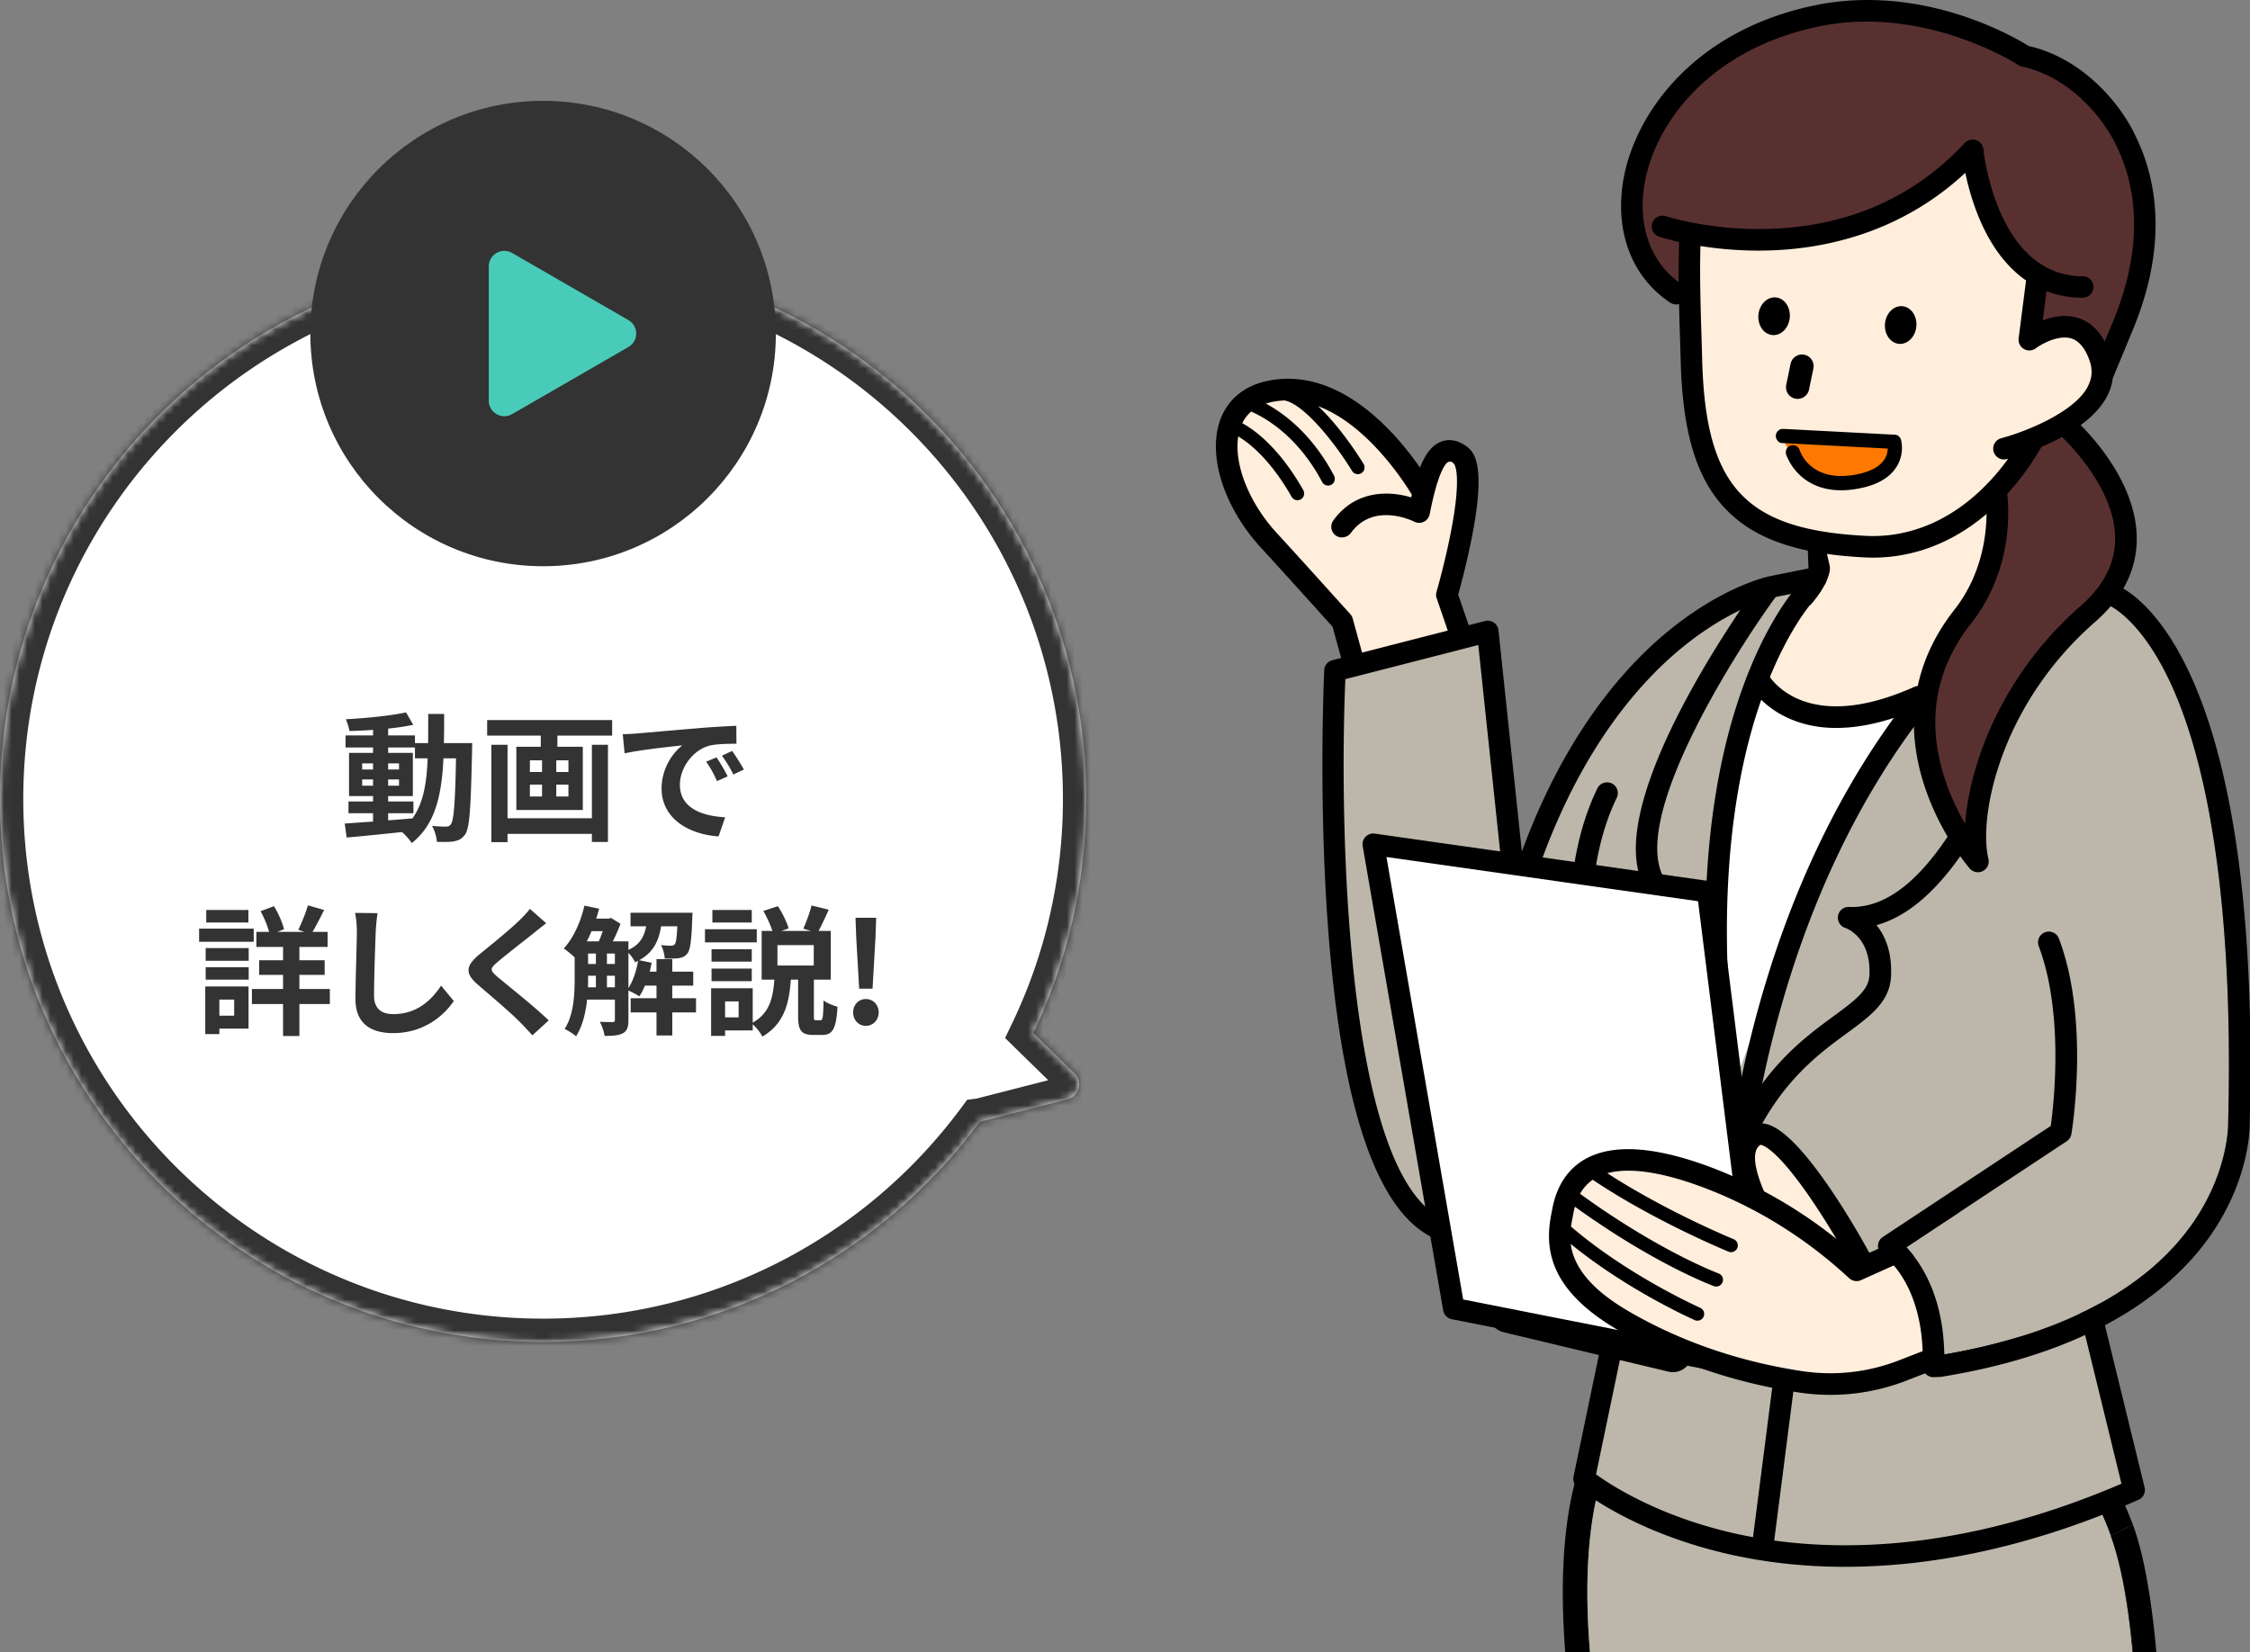 <svg width="290" height="213" viewBox="0 0 290 213" fill="none" xmlns="http://www.w3.org/2000/svg"><rect x="0" y="0" width="290" height="213" fill="#808080" stroke="none"/><g clip-path="url(#clip0_2040_3439)"><mask id="path-1-inside-1_2040_3439" fill="#fff"><path fill-rule="evenodd" clip-rule="evenodd" d="M133.179 133.178C137.551 124.04 140 113.806 140 103c0-38.66-31.34-70-70-70S0 64.34 0 103s31.34 70 70 70c23.082 0 43.554-11.172 56.305-28.403.081-.011.162-.026.244-.047l11.027-2.823c1.511-.386 2.017-2.277.902-3.367l-5.299-5.182z"/></mask><path fill-rule="evenodd" clip-rule="evenodd" d="M133.179 133.178C137.551 124.04 140 113.806 140 103c0-38.66-31.34-70-70-70S0 64.34 0 103s31.34 70 70 70c23.082 0 43.554-11.172 56.305-28.403.081-.011.162-.026.244-.047l11.027-2.823c1.511-.386 2.017-2.277.902-3.367l-5.299-5.182z" fill="#fff"/><path d="M133.179 133.178l-2.706-1.295-.928 1.938 1.536 1.502 2.098-2.145zm-6.874 11.419l-.392-2.974-1.262.166-.757 1.024 2.411 1.784zm.244-.047l.744 2.906-.744-2.906zm11.027-2.823l.744 2.907-.744-2.907zm.902-3.367l-2.097 2.145 2.097-2.145zM137 103c0 10.348-2.344 20.141-6.527 28.883l5.412 2.59C140.447 124.94 143 114.264 143 103h-6zM70 36c37.003 0 67 29.997 67 67h6c0-40.317-32.683-73-73-73v6zM3 103c0-37.003 29.997-67 67-67v-6C29.683 30-3 62.683-3 103h6zm67 67c-37.003 0-67-29.997-67-67h-6c0 40.317 32.683 73 73 73v-6zm53.894-27.187C111.684 159.312 92.091 170 70 170v6c24.073 0 45.425-11.656 58.717-29.618l-4.823-3.569zm1.911-1.169a.86.86 0 01.108-.021l.785 5.948c.199-.026.398-.064.595-.115l-1.488-5.812zm11.027-2.823l-11.027 2.823 1.488 5.812 11.027-2.822-1.488-5.813zm-.451 1.684a1 1 0 01.451-1.684l1.488 5.813c3.777-.967 5.043-5.693 2.256-8.419l-4.195 4.29zm-5.3-5.182l5.3 5.182 4.195-4.29-5.3-5.182-4.195 4.29z" fill="#333" mask="url(#path-1-inside-1_2040_3439)"/><path d="M50.027 104.84v.918c1.026-.072 2.088-.162 3.132-.252 1.404-1.944 1.836-4.518 1.962-7.74h-1.638v-1.404h-3.456v.702h3.186v5.562h-3.186v.702h3.258v1.512h-3.258zm-3.348-3.546h1.404v-.81h-1.404v.81zm4.752-.81h-1.404v.81h1.404v-.81zm-1.404-1.278h1.404v-.792h-1.404v.792zm-3.348-.792v.792h1.404v-.792h-1.404zm10.53-2.61h3.654s-.018.702-.018.954c-.162 7.362-.306 9.972-.882 10.8-.414.594-.828.774-1.422.9-.54.108-1.368.09-2.232.072-.036-.594-.27-1.458-.63-2.052.792.072 1.476.09 1.818.09.27 0 .45-.072.612-.306.378-.486.558-2.682.666-8.496h-1.62c-.234 4.824-1.062 8.532-4.086 10.926-.27-.432-.792-1.026-1.26-1.422-2.592.27-5.184.54-7.128.702l-.252-1.8c1.008-.072 2.268-.162 3.654-.252v-1.08h-3.168v-1.512h3.168v-.702h-3.096v-5.562h3.096v-.702h-3.546v-1.548h3.546v-.72c-1.044.072-2.07.126-3.042.144a6.667 6.667 0 00-.468-1.512c2.664-.144 5.778-.45 7.758-.882l.936 1.602a34.6 34.6 0 01-3.24.486v.882h3.456v.99h1.692c.018-1.188.018-2.43.018-3.762h2.052c0 1.314 0 2.574-.036 3.762zm19.08 9.684V96.02h2.07v12.528h-2.07v-1.044H65.417v1.062h-2.088V96.02h2.088v9.468h10.872zm-3.024-5.958v-1.512h-1.566v1.512h1.566zm0 3.15v-1.53h-1.566v1.53h1.566zm-4.968-1.53v1.53h1.566v-1.53h-1.566zm0-3.132v1.512h1.566v-1.512h-1.566zm-5.508-5.184h16.11v1.998h-7.056v1.44h3.276v8.154h-8.568v-8.154h3.15v-1.44h-6.912v-1.998zm17.48 1.818a27.22 27.22 0 001.763-.09c1.512-.126 4.482-.396 7.776-.666 1.854-.162 3.816-.27 5.094-.324l.018 2.304c-.972.018-2.52.018-3.474.252-2.178.576-3.816 2.898-3.816 5.04 0 2.97 2.772 4.032 5.832 4.194l-.846 2.466c-3.78-.252-7.344-2.268-7.344-6.174 0-2.592 1.458-4.644 2.682-5.562-1.692.18-5.364.576-7.452 1.026l-.234-2.466zm12.077 2.988c.45.648 1.098 1.746 1.44 2.448l-1.368.612c-.45-.99-.828-1.692-1.404-2.502l1.332-.558zm2.016-.828c.45.63 1.134 1.692 1.512 2.394l-1.35.648c-.486-.972-.9-1.638-1.476-2.43l1.314-.612zm-62.344 20.5v1.62h-5.436v-1.62h5.436zm.684 2.412v1.692h-7.038v-1.692h7.038zm-2.52 9.144h-1.908v2.07h1.908v-2.07zm1.854-1.692v5.436h-3.762v.702h-1.818v-6.138h5.58zm-5.526-.882v-1.602h5.544v1.602H26.51zm0-2.43v-1.638h5.544v1.638H26.51zm16.002 3.636v1.944h-3.924v4.122h-2.106v-4.122h-4.014V127.5h4.014v-1.818h-3.078v-1.89h3.078v-1.71h-3.438v-1.944h1.638c-.216-.81-.648-1.854-1.098-2.664l1.728-.648c.576.936 1.098 2.142 1.296 2.97l-.864.342h3.51l-.81-.27c.432-.864.972-2.196 1.242-3.15l2.088.594c-.504 1.026-1.044 2.07-1.494 2.826h1.944v1.944h-3.636v1.71h3.258v1.89h-3.258v1.818h3.924zm6.146-9.774a28.305 28.305 0 00-.233 2.394c-.072 1.944-.216 5.976-.216 8.208 0 1.818 1.08 2.412 2.483 2.412 2.97 0 4.86-1.71 6.157-3.672l1.638 1.98c-1.153 1.728-3.709 4.14-7.813 4.14-2.952 0-4.86-1.296-4.86-4.374 0-2.412.18-7.146.18-8.694 0-.846-.072-1.71-.233-2.43l2.897.036zm21.74 1.296c-.558.432-1.152.9-1.566 1.242-1.17.936-3.546 2.772-4.752 3.798-.954.828-.936 1.026.035 1.872 1.35 1.134 4.77 3.834 6.607 5.616l-2.106 1.926a45.4 45.4 0 00-1.567-1.674c-1.098-1.134-3.744-3.384-5.382-4.788-1.8-1.53-1.656-2.484.145-3.996 1.422-1.152 3.888-3.15 5.094-4.32.521-.522 1.097-1.098 1.385-1.53l2.106 1.854zm10.6 3.816v4.554c.594-.936 1.026-2.232 1.242-3.51-.126.054-.252.126-.378.18-.162-.36-.522-.864-.864-1.224zm-2.772 4.446h1.026v-1.494h-1.026v1.494zm-2.43-1.494v.306c0 .378 0 .774-.018 1.188h1.026v-1.494h-1.008zm1.89-5.742h-1.44c-.198.45-.396.9-.612 1.314h1.548c.18-.396.342-.864.504-1.314zm.54 2.88v1.35h1.026v-1.35h-1.026zm-2.43 0v1.35h1.008v-1.35h-1.008zm13.914 5.76v1.836h-3.06v2.97h-2.034v-2.97h-3.33v-1.836h3.33v-1.62h-1.494c-.216.522-.45.99-.72 1.386-.306-.216-.954-.558-1.404-.756v3.798c0 .846-.144 1.386-.684 1.692-.558.306-1.296.36-2.394.36-.054-.522-.342-1.332-.612-1.818.72.036 1.422.036 1.638.036.216 0 .306-.072.306-.306v-2.592H75.67c-.18 1.692-.594 3.438-1.422 4.734-.306-.288-1.08-.774-1.476-.954 1.206-1.854 1.296-4.536 1.296-6.552v-2.664c-.36-.36-1.026-.9-1.404-1.152 1.224-1.314 2.178-3.42 2.664-5.526l1.89.396c-.108.432-.234.864-.378 1.278h1.638l.27-.09 1.224.756c-.252.702-.612 1.53-.99 2.268h2.016v1.098c1.494-.684 2.034-1.728 2.286-3.042h-2.016v-1.746h7.992s-.018.45-.036.684c-.09 2.862-.252 4.104-.63 4.572-.306.378-.648.522-1.098.594-.396.054-1.098.072-1.818.054-.036-.558-.216-1.278-.486-1.728.558.054 1.044.072 1.296.072.216 0 .36-.036.486-.198.162-.198.252-.81.324-2.304H85.21c-.306 1.872-.99 3.366-2.826 4.374l1.602.324c-.072.378-.144.774-.252 1.152h.882v-1.62h2.034v1.62h2.7v1.8h-2.7v1.62h3.06zm7.182-11.376v1.62h-5.076v-1.62h5.076zm.648 2.484v1.692h-6.678v-1.692h6.678zm-.648 2.574v1.602h-5.184v-1.602h5.184zm-5.184 4.122v-1.62h5.184v1.62h-5.184zm13.176-2.016v-2.628h-4.68v2.628h4.68zm-9.684 6.678v-2.052h-1.746v2.052H95.2zm9.972.378h.576c.288 0 .36-.324.396-2.556.396.324 1.26.666 1.8.81-.162 2.88-.648 3.636-1.962 3.636h-1.17c-1.584 0-1.944-.63-1.944-2.466v-4.662h-.936c-.216 3.042-.846 5.688-3.672 7.344-.234-.486-.756-1.152-1.242-1.584v.792h-3.564v.702h-1.8v-6.138h5.364v4.428c2.232-1.26 2.61-3.276 2.79-5.544H98.17v-6.282h1.386c-.252-.774-.72-1.782-1.17-2.574l1.872-.612c.594.882 1.152 2.052 1.386 2.862l-.918.324h3.798l-.99-.288c.378-.828.846-2.088 1.062-2.988l2.214.54a45.56 45.56 0 01-1.296 2.736h1.566v6.282h-2.178v4.644c0 .522.018.594.27.594zm5.562-4.068l-.378-6.642-.09-2.502h2.664l-.09 2.502-.378 6.642h-1.728zm.864 4.788c-.936 0-1.638-.756-1.638-1.728 0-.99.702-1.728 1.638-1.728.936 0 1.656.738 1.656 1.728 0 .972-.72 1.728-1.656 1.728z" fill="#333"/><circle cx="70" cy="43" r="30" fill="#333"/><path d="M81 41.268c1.333.77 1.333 2.694 0 3.464l-15 8.66c-1.333.77-3-.192-3-1.732V34.34c0-1.54 1.667-2.502 3-1.732l15 8.66z" fill="#48CCB9"/><path d="M207.468 230.206c-2.526-12.46-3.049-21.458-2.828-27.642.272-7.493 1.636-11.957 2.637-14.266.262-.604.498-1.067.684-1.389l31.572 1.993 29.006 1.831c1.404 2.209 2.561 4.65 3.512 7.252l.926-.463 1.927-.961c-1.147-3.055-2.536-5.808-4.166-8.233a1.573 1.573 0 00-1.213-.695l-62.288-3.93a1.583 1.583 0 00-1.314.564c-.463.553-8.901 11.327-1.404 47.408A226.527 226.527 0 00207.74 245h3.286a225.553 225.553 0 01-3.563-14.794h.005z" fill="#000"/><path d="M272.051 197.985c-.951-2.602-2.108-5.043-3.512-7.252l-29.006-1.832-32.256-.603c-1.001 2.309-2.365 6.773-2.637 14.266-.221 6.184.297 15.177 2.828 27.641.906 4.474 2.079 9.396 3.563 14.795H275c.971-13.692.931-36.388-2.949-47.015z" fill="#BCB7AA"/><path d="M272.051 197.984c3.895 10.669 4.162 33.359 3.216 47.016h2.934c1.152-16.133.281-38.914-3.296-48.44l-1.928.961-.926.463z" fill="#000"/><path d="M272.051 197.985c3.88 10.628 3.92 33.323 2.949 47.015h.272c.941-13.657.674-36.347-3.216-47.015h-.005z" fill="#000"/><path d="M186.66 76.236s4.61-15.846 1.772-17.975c-2.838-2.128-4.876 4.73-4.876 4.73s-8.605-15.433-19.867-12.947c-7.951 1.751-6.477 12.148.09 19.243 2.385 2.581 9.4 10.376 9.4 10.376l2.511 9.164 13.803-4.318-2.838-8.278.005.005z" fill="#FFEEDC"/><path d="M190.641 84.514l-2.697-7.865a100.162 100.162 0 001.862-7.89c1.555-8.248.437-10.297-.71-11.157-1.419-1.067-2.602-.951-3.346-.664-1.107.427-1.983 1.464-2.733 3.341-3.105-4.479-10.492-13.194-19.796-11.141-3.04.67-5.194 2.566-6.064 5.339-1.449 4.615.735 11.126 5.43 16.204 2.113 2.284 7.96 8.776 9.168 10.12l2.426 8.846a1.389 1.389 0 001.751.956l13.808-4.318c.357-.11.654-.362.825-.7.172-.331.197-.724.076-1.076v.005zm-5.465-7.377l2.375 6.924-11.066 3.462-2.133-7.774a1.382 1.382 0 00-.307-.564c-.071-.08-7.05-7.835-9.415-10.392-3.644-3.94-5.606-8.922-5.032-12.53 1.539.931 4.201 3.08 6.878 7.785a.867.867 0 001.339.212c.307-.277.352-.745.151-1.103-3.049-5.344-6.124-7.653-7.85-8.6a4.624 4.624 0 011.147-1.499c1.907.835 6.054 3.23 9.144 9.078a.866.866 0 001.348.241c.307-.266.363-.73.171-1.091-2.818-5.31-6.406-7.982-8.771-9.255.212-.07.433-.13.664-.18a9.894 9.894 0 011.742-.227c2.606.513 6.622 5.676 8.705 9.088a.867.867 0 001.193.292.875.875 0 00.292-1.193c-.418-.684-2.934-4.725-5.863-7.447 6.336 2.375 11.071 9.732 12.083 11.413-.026.115-.056.226-.081.347-2.873-.87-7.211-.951-10.039 2.974a1.388 1.388 0 00.307 1.932c.614.448 1.514.282 1.967-.337 2.914-4 7.946-1.545 8.152-1.44a1.393 1.393 0 001.777-.447c.116-.166.186-.362.226-.559 1.138-5.787 2.159-6.677 2.466-6.713.408-.05.458.06.669.287.01.01 1.052 1.158-.382 8.62-.775 4.036-1.872 7.825-1.882 7.866a1.4 1.4 0 00.02.84l.005-.01z" fill="#000"/><path d="M172.822 86.255l18.8-4.73 3.548 35.592s8.514-25.422 17.854-31.456l7.332-5.676-12.062 27.078.588 40.323s-22.076 18.111-25.306 10.759c-6.502-14.795-13.255-15.801-10.759-71.895l.005.005z" fill="#BCB7AA"/><path d="M279.318 132.843l-12.062 27.315 7.805 31.929c-45.486 20.038-70.889-1.45-70.889-1.45l7.035-33.76c-5.142-15.253-11.674-38.904-4.081-54.63 0 0 5.455-20.918 20.532-25.885l7.095-3.014 32.281-1.596s11.705 3.9 16.496 24.125c4.79 20.224-4.212 36.971-4.212 36.971v-.005z" fill="#BCB7AA"/><path d="M237.843 201.995c-6.16 0-11.393-.765-15.605-1.766-12.218-2.909-18.695-8.303-18.961-8.53a1.385 1.385 0 01-.463-1.343l6.959-33.389c-2.264-6.733-5.359-16.732-6.758-27.037-1.57-11.584-.609-21.1 2.863-28.286a1.392 1.392 0 011.857-.649c.69.332.981 1.162.644 1.856-8.197 16.974 1.092 44.53 4.147 53.583.08.236.095.483.045.73l-6.859 32.905c1.872 1.364 7.815 5.259 17.336 7.498 10.578 2.486 27.853 3.376 50.387-6.285l-7.528-30.792a1.394 1.394 0 01.08-.891l12.063-27.314a1.384 1.384 0 011.831-.71 1.39 1.39 0 01.71 1.832l-11.871 26.882 7.694 31.466a1.385 1.385 0 01-.79 1.6c-14.865 6.547-27.591 8.635-37.776 8.635l-.005.005z" fill="#000"/><path d="M246.05 90.513c-15.343 4.433-19.052-2.099-19.052-2.099-5.822 4.081-4.73 30.465-4.373 35.728l1.299 14.543 9.551-25.704 1.419-3.417 11.161-19.051h-.005z" fill="#fff"/><path d="M270.975 48.393l2.682-6.486c3.331-8.047 4.096-16.682.045-24.386-2.395-4.554-7.085-9.088-12.772-10.286 0 0-12.479-8.237-26.962-5.143-23.234 4.967-29.619 28.055-17.915 35.769l1.374.81.352-8.78s19.334 5.233 35.029-8.958h1.153s1.595 12.062 7.981 14.276l-.619 8.072s9.536-5.294 9.646 5.112" fill="#593030"/><path d="M255.762 64.924l-1.248.815c-.085.056-7.296 4.715-15.011 4.715-1.565 0-3.155-.19-4.705-.654l-1.862-.553.353 8.836s.04-.045.055-.065c2.149-2.471 2.496-4.061 2.531-4.73l-.015-1.742s8.248 1.339 18.403-4.272l2.496 4.106s.206 2.366-1.304 4.841a26.906 26.906 0 003.533-3.82l.558-.724-3.784-6.753z" fill="#000"/><path d="M256.759 71.38l.266-6.843c-3.034 1.716-14.029 6.677-21.965 5.203 0 0 .83 3.301.82 3.548-.035.674-.387 2.259-2.531 4.73a.636.636 0 00-.055.065c-2.899 3.382-5.219 9.199-5.219 9.199-.961 2.602 3.915 4.73 11.071 5.027 7.156.297 8.575-2.838 8.575-2.838-.176-2.778 5.5-10.05 7.392-12.711.126-.181.247-.363.352-.539 1.505-2.475 1.304-4.84 1.304-4.84h-.01z" fill="#FFEEDC"/><path d="M189.031 160.49c-.338 0-.67-.01-1.012-.035-8.877-.645-14.467-13.467-16.626-38.099-1.565-17.859-.72-35.779-.715-35.96a1.39 1.39 0 011.042-1.278l19.691-5.057c.392-.1.805-.026 1.137.206.332.232.549.594.589.996l3.014 28.518c5.556-15.137 13.159-23.747 18.876-28.427 7.085-5.807 12.837-7.025 13.078-7.07l5.737-1.153a1.389 1.389 0 01.549 2.722l-5.737 1.153c-.045.01-5.44 1.183-12.022 6.623-6.094 5.037-14.488 14.875-19.852 33.116a1.397 1.397 0 01-1.459.992 1.395 1.395 0 01-1.258-1.238l-3.528-33.343-17.134 4.398c-.866 20.118.176 69.066 14.814 70.128 9.275.669 16.451-10.673 20.834-20.305 4.901-10.769 7.482-21.875 7.508-21.985a1.388 1.388 0 112.707.624c-.423 1.846-10.452 44.474-30.243 44.479l.01-.005zm35.008-9.788c-.065 0-.13 0-.201-.015a1.39 1.39 0 01-1.177-1.575c4.368-30.258 15.463-49.29 24.003-59.923 9.32-11.604 17.537-15.957 17.879-16.138a1.389 1.389 0 011.284 2.46c-.081.04-8.142 4.338-17.11 15.55-8.283 10.356-19.047 28.905-23.309 58.444a1.39 1.39 0 01-1.374 1.192l.005.005z" fill="#000"/><path d="M224.391 148.574a1.387 1.387 0 01-1.263-1.958c3.981-8.851 9.335-12.776 13.24-15.64 2.954-2.164 4.499-3.386 4.584-5.284.212-4.901-2.979-6.018-3.115-6.063a1.394 1.394 0 01-.936-1.57 1.384 1.384 0 011.42-1.138c7.447.312 13.083-8.811 17.149-16.802 4.876-9.581 10.497-24.054 10.558-24.2a1.39 1.39 0 012.591 1.002c-.055.146-5.726 14.754-10.668 24.456-3.819 7.498-8.977 15.917-16.088 17.894 1.092 1.349 2.008 3.417 1.872 6.542-.146 3.321-2.602 5.123-5.716 7.408-3.659 2.682-8.666 6.35-12.349 14.538-.232.513-.74.82-1.268.82l-.011-.005z" fill="#000"/><path d="M224.034 150.521a1.384 1.384 0 01-1.363-1.137c-5.168-28.105-2.401-46.714.83-57.382 3.553-11.72 8.363-16.692 8.565-16.893a1.384 1.384 0 011.962-.015c.549.538.554 1.419.015 1.963-.04.045-4.619 4.825-7.956 15.997-3.094 10.346-5.721 28.431-.679 55.827a1.392 1.392 0 01-1.369 1.645l-.005-.005z" fill="#000"/><path d="M227.21 200.657c-.061 0-.121 0-.181-.011a1.391 1.391 0 01-1.203-1.554l4.64-36.101c.332-3.815-2.496-8.364-8.409-13.517a1.55 1.55 0 01-.277-.327 1419.506 1419.506 0 00-3.256-5.349c-7.015-11.498-8.278-13.567-8.826-19.726-.217-2.41.357-4.438 1.696-6.029a7.87 7.87 0 011.987-1.675c-.815-.76-1.544-1.872-2.053-3.467-3.663-11.569 14.558-36.574 15.333-37.636a1.39 1.39 0 012.24 1.645c-5.063 6.9-17.618 26.661-14.926 35.15.861 2.713 2.355 3.004 3.06 2.974.297-.05.488-.065.518-.07a1.386 1.386 0 011.485 1.157 1.385 1.385 0 01-1.032 1.575 3.925 3.925 0 01-.755.111c-1.474.267-5.208 1.409-4.796 6.013.489 5.511 1.55 7.247 8.429 18.524.941 1.54 1.983 3.251 3.145 5.173 6.613 5.807 9.622 10.96 9.184 15.745 0 .016 0 .036-.005.051l-4.64 36.126a1.392 1.392 0 01-1.378 1.212l.02.006z" fill="#000"/><path d="M258.304 57.839s15.021-3.92 12.379-11.715c-2.491-7.347-9.109-2.33-9.109-2.33l1.047-8.51s-8.781-8.529-8.248-15.181c0 0-9.4 8.338-19.333 10.11 0 0-14.191 2.037-18.624-.268 0 0 1.862.353 1.862 3.815 0 3.462-1.062 14.724.443 19.776 1.509 5.058 2.571 13.124 12.504 15.962 9.934 2.838 19.067-.619 19.51-.8.443-.181 9.576-9.667 9.576-9.667l-2.007-1.197v.005z" fill="#FFEEDC"/><path d="M228.891 38.344c-1.118-.106-2.124.896-2.25 2.234-.126 1.339.674 2.511 1.792 2.617 1.117.106 2.123-.896 2.249-2.234.126-1.339-.674-2.511-1.791-2.617zm16.314 1.132c-1.117-.105-2.124.896-2.25 2.234-.125 1.339.675 2.511 1.792 2.617 1.117.106 2.123-.896 2.249-2.234.126-1.339-.674-2.511-1.791-2.617z" fill="#000"/><path d="M229.58 55.866l14.336.795s1.415 1.344-.548 3.352c-1.963 2.007-5.344 3.738-9.028 1.76-3.683-1.977-4.76-5.902-4.76-5.902v-.005z" fill="#FF7900"/><path d="M244.188 56.042l-14.342-.75a.916.916 0 00-.961.866c-.025.503.408 1.011.866.961l13.562.71a2.782 2.782 0 01-.453 1.434c-.665.996-2.069 1.686-4.071 1.988-5.475.835-6.774-3.03-6.819-3.19a.917.917 0 10-1.756.528c.015.05 1.303 4.116 6.164 4.574.795.075 1.691.055 2.687-.096 2.587-.392 4.388-1.343 5.345-2.833 1.102-1.7.634-3.447.613-3.523-.105-.382-.457-.694-.835-.669z" fill="#000"/><path d="M215.611 174.399l-21.221-5.078" stroke="#000" stroke-width="5" stroke-linecap="round" stroke-linejoin="round"/><path d="M232.257 47.2l-.564 2.723" stroke="#000" stroke-width="3" stroke-linecap="round" stroke-linejoin="round"/><path d="M187.38 168.702l-10.376-59.862 43.1 6.119 7.719 61.724-40.443-7.981z" fill="#fff"/><path d="M227.824 178.077a1.55 1.55 0 01-.267-.025l-40.444-7.981a1.396 1.396 0 01-1.102-1.127l-10.376-59.863c-.076-.438.06-.886.372-1.203.312-.317.75-.473 1.193-.407l43.1 6.119c.619.09 1.107.584 1.183 1.203l7.714 61.724c.056.443-.105.886-.432 1.188a1.397 1.397 0 01-.947.372h.006zm-39.236-10.547l37.62 7.422-7.347-58.766-40.161-5.701 9.888 57.04v.005z" fill="#000"/><path d="M260.93 154.039l-21.653 9.737-.277-.252a61.504 61.504 0 00-3.779-3.19l4.634 2.103s-9.999-18.357-13.677-16.032c-2.441 1.545-1.077 5.621.116 8.192a57.673 57.673 0 00-5.843-2.647c-17.663-6.808-18.719 2.682-19.132 4.715-.689 3.402-.941 8.454 7.916 13.597 6.858 3.986 14.432 6.597 22.775 7.871 4.444.674 8.988.186 13.174-1.44l19.022-7.372s8.786-6.184-3.281-15.282h.005z" fill="#FFEEDC"/><path d="M261.771 152.932a1.374 1.374 0 00-1.404-.156l-19.43 8.735c-1.71-3.114-8.72-15.423-13.209-16.586-1.052-.271-1.827.021-2.285.312-2.254 1.43-2.279 4.107-1.635 6.608a63.108 63.108 0 00-2.843-1.188c-7.397-2.848-12.983-3.271-16.606-1.253-3.432 1.912-4.097 5.43-4.343 6.753l-.045.237c-.851 4.207-.645 9.717 8.574 15.076 6.965 4.046 14.79 6.753 23.264 8.042a27.057 27.057 0 0013.884-1.515l19.021-7.372a1.33 1.33 0 00.297-.161c.146-.106 3.608-2.587 3.679-6.844.06-3.583-2.27-7.176-6.919-10.683v-.005zm-34.873-5.34s1.726-.12 6.743 7.307a102.438 102.438 0 013.049 4.821 60.31 60.31 0 00-9.324-6.134c-1.022-2.345-1.772-5.158-.473-5.988l.005-.006zm36.629 20.507l-18.836 7.301a24.347 24.347 0 01-12.464 1.359c-8.127-1.238-15.625-3.825-22.288-7.694-5.555-3.226-7.171-6.275-7.488-8.696 7.262 5.923 15.585 9.642 15.952 9.808a.87.87 0 10.705-1.59c-.091-.041-9.325-4.167-16.626-10.462.06-.433.141-.83.211-1.183.015-.08.035-.171.05-.271.056-.297.131-.68.242-1.103 10.19 7.352 17.572 10.11 17.894 10.226a.87.87 0 10.604-1.631c-.075-.03-7.659-2.868-17.829-10.26a5.335 5.335 0 011.631-1.807c8.031 5.39 17.436 9.239 17.532 9.28a.87.87 0 00.654-1.611c-.091-.035-8.645-3.542-16.309-8.514.795-.216 1.695-.327 2.697-.327 2.687 0 6.099.78 10.109 2.325a55.771 55.771 0 015.269 2.355 57.137 57.137 0 013.432 1.902 58.787 58.787 0 019.405 7.04l.277.251a1.397 1.397 0 001.51.242l20.888-9.395c3.417 2.727 5.198 5.445 5.173 7.895-.03 2.481-1.907 4.167-2.385 4.56h-.01z" fill="#000"/><path d="M287.183 144.694c.805-31.648-3.553-48.168-7.352-56.456-3.689-8.052-7.538-10.01-8.238-10.311l-8.615 7.035-6.386 12.062-1.655 11.941c-.191-.654 8.061 13.643 7.825 13.019a1.39 1.39 0 012.596-.987c3.991 10.518 1.706 24.603 1.611 25.201a1.39 1.39 0 01-.604.931l-11.312 7.483-.358.237-8.997 5.948c.951 1.001 2.174 2.611 3.16 4.966l-.055.066c.015.307 1.781 8.469 1.791 8.791 15.207-2.607 26.338-8.545 32.211-17.205 4.484-6.612 4.378-12.58 4.378-12.641v-.08z" fill="#BCB7AA"/><path d="M272.293 75.225a1.4 1.4 0 00-1.736.936 1.377 1.377 0 00.931 1.72s.045.016.11.046c.7.297 4.544 2.26 8.238 10.311 3.799 8.288 8.152 24.809 7.352 56.456v.075c0 .061.111 6.024-4.378 12.641-5.872 8.66-17.004 14.603-32.211 17.205-.005-.322-.02-.634-.035-.941a28.5 28.5 0 00-.161-1.942c-.705-5.828-3.095-9.244-4.695-10.935l8.997-5.948.358-.237 11.312-7.483a1.39 1.39 0 00.604-.931c.101-.593 2.38-14.678-1.61-25.201a1.389 1.389 0 10-2.597.987c.237.629.448 1.273.639 1.927 2.446 8.384 1.263 18.694.911 21.241l-8.157 5.394-.609.403-12.887 8.524a1.398 1.398 0 000 2.32c.221.151 5.464 3.809 5.142 14.322a1.385 1.385 0 001.344 1.429h.045c.161 0 .7-.03.826-.03.075 0 .151-.005.226-.021 20.833-3.376 30.52-12.026 34.974-18.689 4.745-7.095 4.755-13.421 4.745-14.075 1.595-63.098-16.883-69.273-17.668-69.504h-.01zM236.69 93.849c-2.229 0-4.282-.413-6.139-1.243-3.588-1.6-5.042-4.222-5.103-4.333a1.386 1.386 0 01.559-1.882 1.389 1.389 0 011.882.549c.196.342 4.7 7.93 18.82 1.62.7-.312 1.525 0 1.837.7.312.699 0 1.524-.699 1.836-4.097 1.832-7.826 2.748-11.152 2.748l-.005.005z" fill="#000"/><path d="M265.998 54.648s15.72 13.486 3.125 24.487c-12.596 10.995-15.61 26.071-14.191 31.929 0 0-14.05-16.174-1.952-31.572 5.852-7.448 4.267-16.209 4.267-16.209" fill="#593030"/><path d="M254.932 112.448c-.393 0-.78-.166-1.052-.478-.151-.171-3.719-4.323-5.782-10.482-2.773-8.273-1.464-16.179 3.789-22.861 5.375-6.844 4.006-15.021 3.991-15.102a1.39 1.39 0 011.122-1.61 1.386 1.386 0 011.61 1.117c.071.382 1.631 9.46-4.539 17.31-4.695 5.974-5.827 12.762-3.366 20.18.729 2.199 1.681 4.131 2.576 5.681.217-2.944.966-6.326 2.184-9.657 1.802-4.921 5.47-12.112 12.742-18.463 2.938-2.566 4.423-5.48 4.413-8.66-.025-7.176-7.453-13.657-7.528-13.723a1.387 1.387 0 01-.146-1.957 1.387 1.387 0 011.957-.151c.348.297 8.459 7.357 8.5 15.806.02 4.03-1.787 7.654-5.365 10.779-12.338 10.778-15.046 25.216-13.753 30.555a1.386 1.386 0 01-.714 1.56 1.386 1.386 0 01-.639.156z" fill="#000"/><path d="M274.935 16.877c-2.29-4.353-7.015-9.48-13.461-10.945-1.832-1.152-13.809-8.187-27.793-5.198-15.549 3.326-22.856 14-24.391 22.136-1.278 6.799.966 12.837 5.998 16.153.343.227.75.277 1.123.176.03 1.334.07 2.653.11 3.946.036 1.097.066 2.179.096 3.24.231 9.139 1.932 14.976 5.505 18.921 3.694 4.071 9.295 6.094 18.156 6.552.378.02.755.03 1.127.03 5.747 0 11.192-2.294 15.806-6.677 2.265-2.149 4.248-4.73 5.908-7.599 3.04-1.303 6.789-3.427 8.409-6.436.423-.78.674-1.58.78-2.395l2.622-6.336c3.869-9.35 3.869-18.191-.01-25.563l.015-.005zm-5.843 32.976c-.739 1.378-2.214 2.586-3.879 3.588-1.309.79-2.738 1.449-4.031 1.962a29.81 29.81 0 01-3.236 1.092 1.389 1.389 0 10.705 2.687c.025-.005.09-.025.186-.05a29.327 29.327 0 01-3.533 4.06c-4.353 4.132-9.501 6.17-14.88 5.889-15.504-.806-20.617-6.341-21.034-22.771-.026-1.067-.061-2.154-.096-3.256-.116-3.749-.231-7.623-.126-11.337 2.406.382 5.49.68 8.973.568 6.959-.221 16.752-2.184 25.165-10.004.363 1.742.997 4.102 2.064 6.482 1.484 3.296 3.432 5.777 5.766 7.392l-.956 7.463c-.07.553.197 1.097.68 1.374a1.388 1.388 0 001.535-.091c.478-.357 1.65-1.052 2.873-1.298.579-.116 1.167-.136 1.706.03.362.11.694.312 1.001.594.554.508 1.017 1.288 1.374 2.34.387 1.147.302 2.219-.272 3.28l.015.006zm3.281-8.474l-1.097 2.646c-.724-1.338-1.68-2.284-2.848-2.808a6.775 6.775 0 00-.629-.241 5.874 5.874 0 00-2.113-.221 8.476 8.476 0 00-2.396.548l.483-3.77a12.62 12.62 0 002.099.605c.83.16 1.686.251 2.571.251.071 0 .136-.01.201-.02a1.383 1.383 0 00.031-2.732 1.17 1.17 0 00-.232-.025 10.31 10.31 0 01-2.551-.312 9.385 9.385 0 01-1.751-.634 10.324 10.324 0 01-2.577-1.767c-4.992-4.62-5.918-13.526-5.928-13.647a1.397 1.397 0 00-.936-1.188 1.394 1.394 0 00-1.464.368c-6.532 7.005-14.971 10.728-25.08 11.07a45.258 45.258 0 01-8.852-.588 42.768 42.768 0 01-2.732-.544c-1.148-.271-1.812-.483-1.852-.493a1.387 1.387 0 00-1.756.88c-.242.73.151 1.515.88 1.757.096.03 1.022.332 2.577.68a117.38 117.38 0 00-.056 5.177c-3.744-2.747-5.369-7.553-4.342-12.993 1.373-7.296 8.021-16.893 22.237-19.932 13.712-2.934 25.785 4.866 25.905 4.947.146.095.307.166.478.2 5.641 1.189 9.894 5.899 11.826 9.577 4.398 8.364 2.375 17.24-.096 23.209z" fill="#000"/></g><defs><clipPath id="clip0_2040_3439"><path fill="#fff" d="M0 0h290v213H0z"/></clipPath></defs></svg>